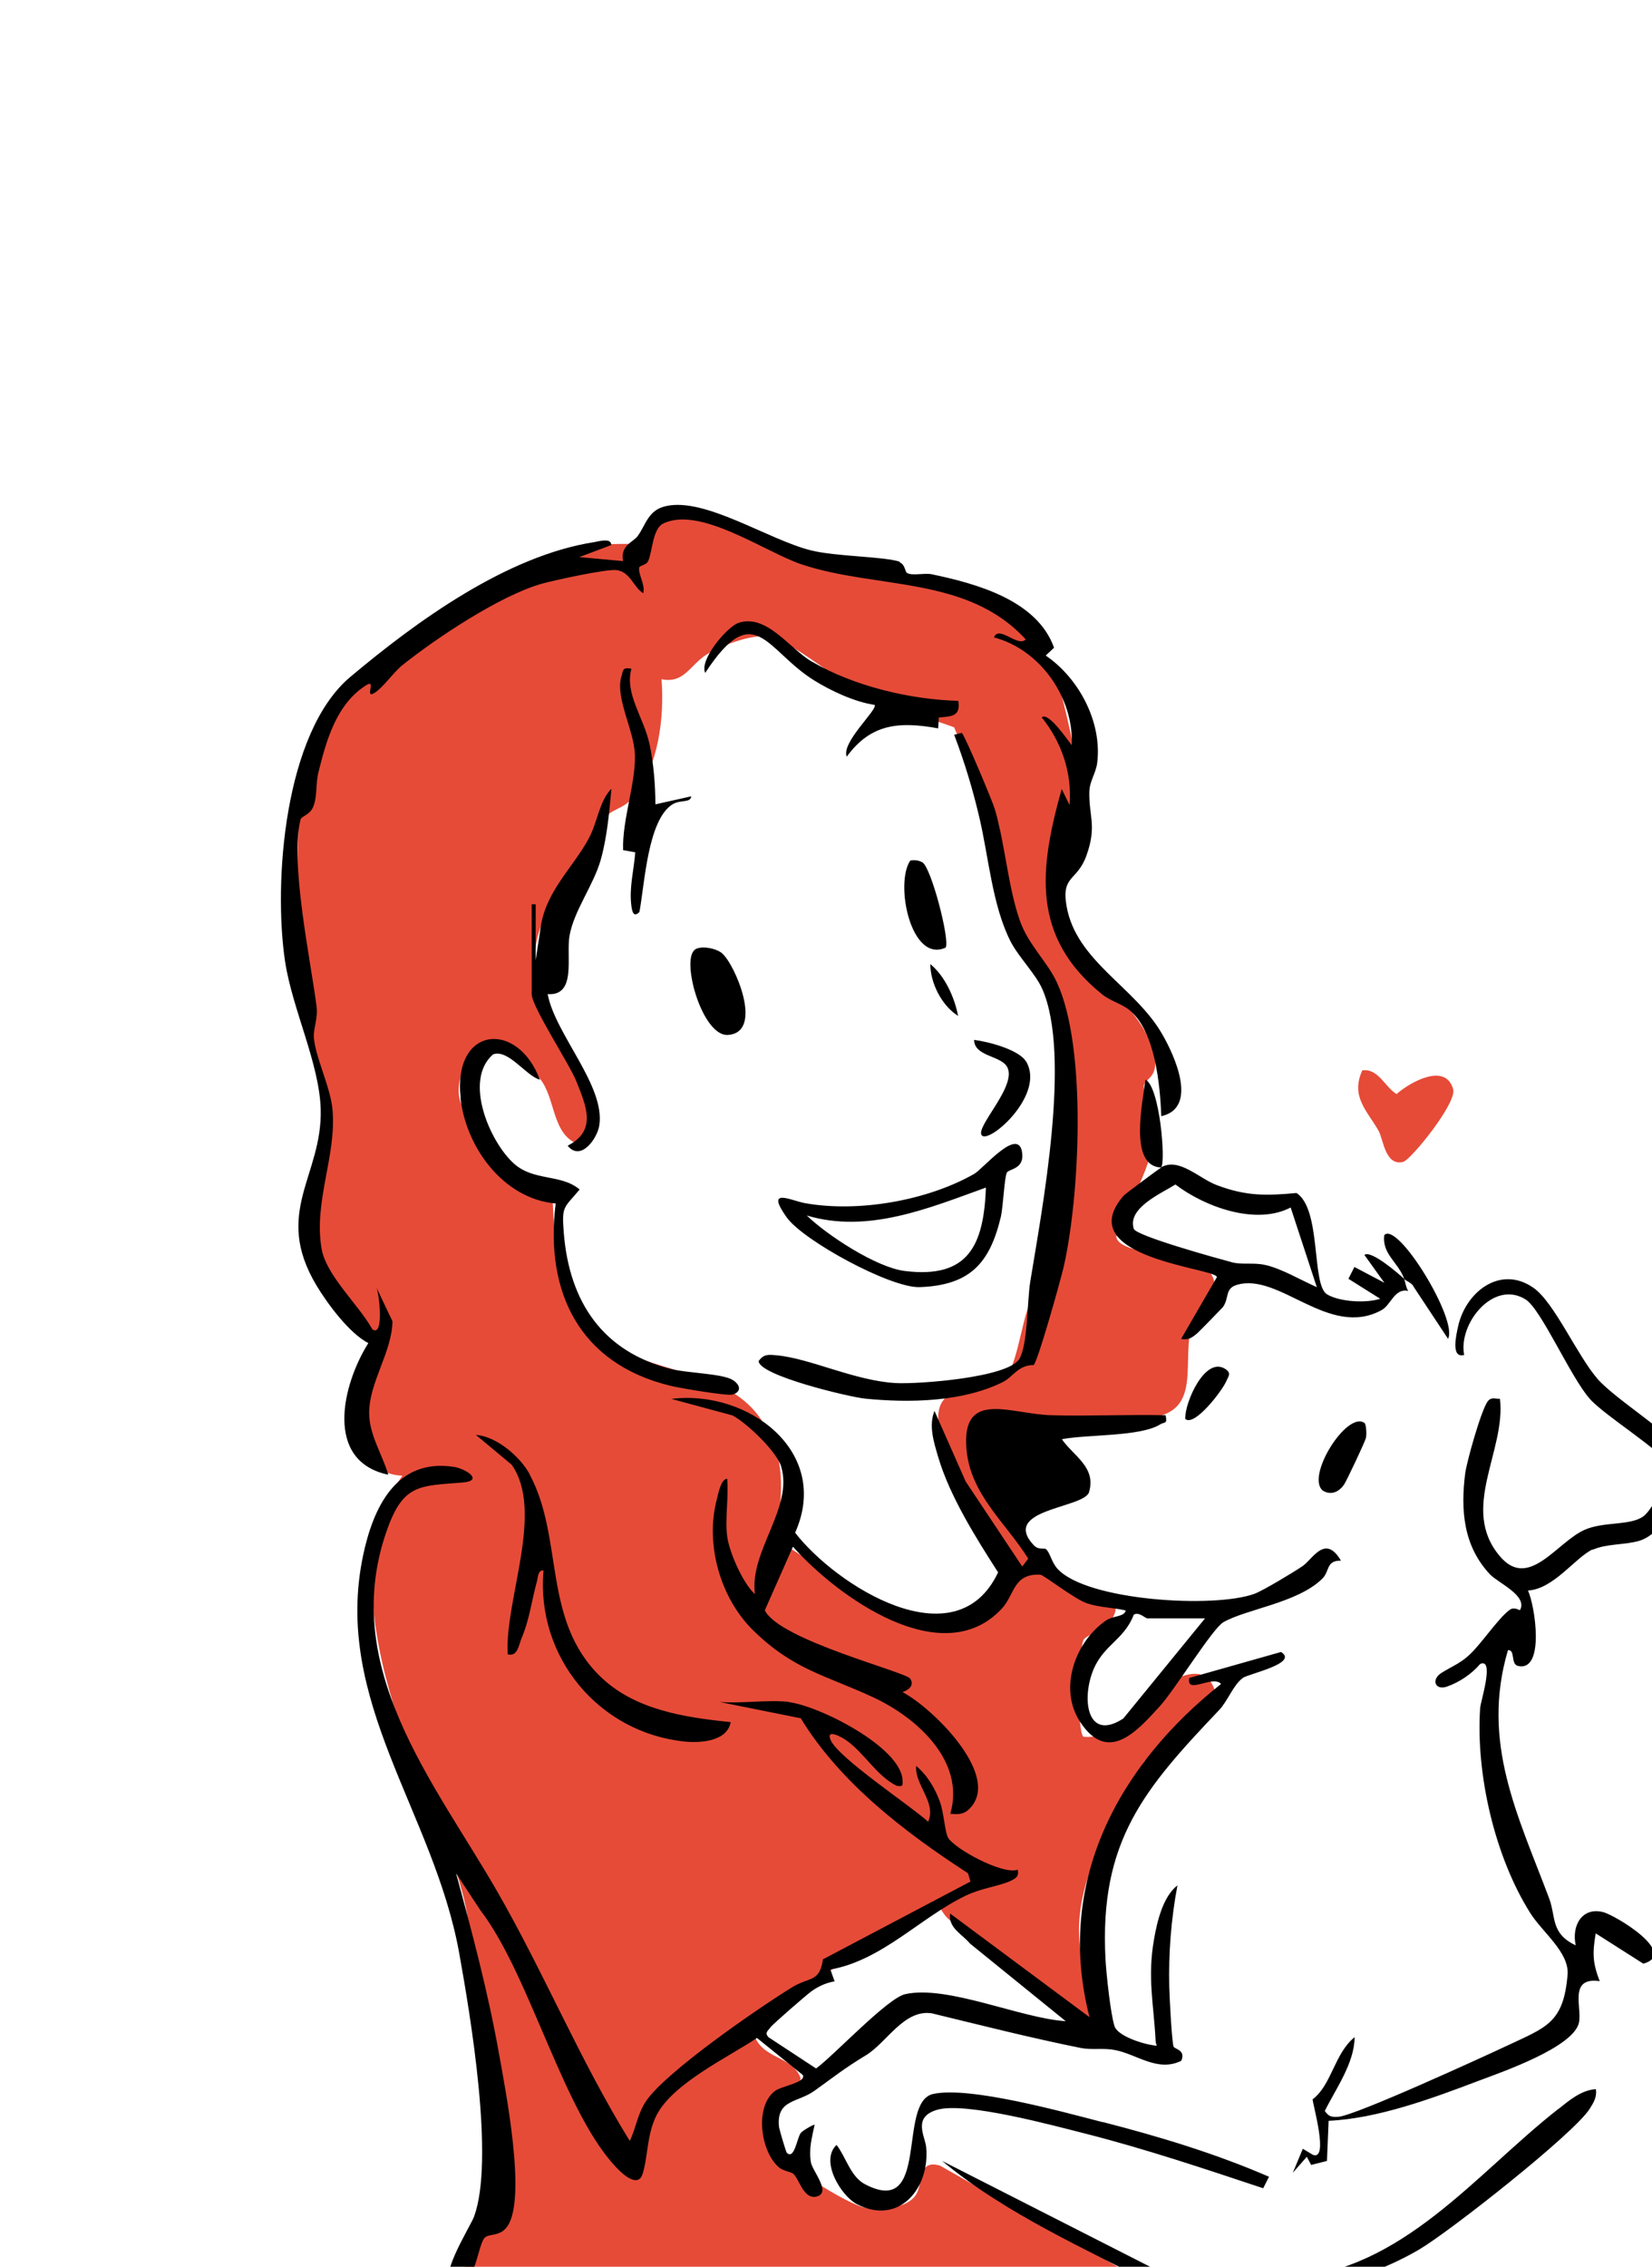 <?xml version="1.0" encoding="UTF-8"?>
<svg id="B.sonders" xmlns="http://www.w3.org/2000/svg" viewBox="0 0 99.21 136.06">
  <defs>
    <style>
      .cls-1 {
        fill: #e64b38;
      }
    </style>
  </defs>
  <g id="Carla">
    <path class="cls-1" d="M62.23,94.16s.88.11,1.26.29c1.23.58,2,1.9,3.49,1.65.31,1.58-1.73,1.95-1.91,2.34-.32.69-.4,5.52,0,5.81,2.47.21,3.63-2.65,5.5-3.47,1.03-.45,1.99-.56,2.39.71-.14,1.23-1.44,1.39-2.16,2.15-.48.5-.64,1.19-1.06,1.58-.3.28-.93.38-1.03.52-.14.2-.13,1-.34,1.45-.25.53-.83.79-1.11,1.28-1.41,2.55-2.74,5.35-2.41,8.33.11.97,1.35,3.94.96,4.52-.35.52-1.26.46-1.68.04-2.31-2.13-4.89-4.08-7.2-6.2-.34-.31-.49-.77-.83-1.08-1,.74-1.95,1.59-3.01,2.25-2.39,1.49-3.34,1.86-5.61,3.73-.66.55-2.41,1.12-2.23,1.98.48,1.6,2.31,1.31,2.83,2.69-.11,1.14-1.04,1.13-1.91,1.44-.38.31-.05,2.06.11,2.53.33.95,4.7,3.7,5.74,3.83.92.11,2.48.06,3.01-.83.41-.68.07-2.1,1.42-1.71l12.67,7.21c1.92,2.99-1.94,2.19-3.67,2-2.11-.24-4.56-.63-6.66-.99-.64-.11-1.38-.61-1.98-.61-.92-.01-2.82.81-4.07.92-1.44.12-3.48-.24-4.78,0-.7.13-1.19,1.08-2.39,1.2-1.87.19-2.44-.85-3.81-.98s-3.8-.07-5.27.02c-2.49.15-7.05,1.91-8.44-.9-.83-1.68.54-2.7,1.09-4.07,1.86-4.66.42-9-.36-13.67-.34-2.05-.47-4.45-.99-6.43-.96-3.67-3.05-7.74-4.17-11.4-1.31-4.31-2.25-9.84.54-13.71-2.63-.11-2.9-3.19-2.61-5.25.14-1.02,1.04-1.95.9-2.83-.21-1.26-2.25-2.52-2.93-3.79-1.32-2.42-.27-4.58-.13-7.04.27-4.59-1.25-9-1.45-13.65-.13-2.9-.24-8.82.85-11.38,1.71-3.99,10.69-8.34,14.07-11.3,1.92-.86,3.95-.64,5.99-.71l.28-.2c.16-.82.39-1.8,1.3-2.06,1.54-.45,8.16,3.39,10.35,4.04,2.87.85,6.08.45,8.79,1.73.8.38,3.42,3.29,3.76,4.13.29.7,1.25,4.77,1.27,5.45.1,2.46-.49,5.02-.75,7.42-.42,3.94,5.42,7.59,5.53,10.55.04,1.02-.6,1.07-.68,1.46s.57,1.95.58,2.64c.04,2.25-1.55,4.35-2.24,6.43.09,1.2,4.86.98,5.65,2.18.85,1.29-.69,1.87-1.06,2.96-.78,2.28.71,5.38-2.62,5.75-1.82.21-5.01.24-6.94.26-.75,0-3.12-.7-3.61-.03-.19.25-.05.49,0,.74.44,2.32,2.53,4.99,3.55,7,.17.34.13,1.03.21,1.11ZM62.37,57.38c-.21-.29-.74-.27-1.06-.97-1.05-2.26-.87-4.62-1.31-6.83-.18-.88-1.19-2.11-1.59-2.96-.46-.96-.67-2-1.11-2.96-1.69-.64-3.29-.95-4.95-1.75-1.92-.91-4.2-3.01-5.94-3.64-.97-.35-3.1.47-3.98,1.02-.99.63-1.35,1.76-2.7,1.48.17,2.3-.17,5.21-1.68,7.06-.56.69-1.17.71-1.55,1.09-.14.14-2.11,2.93-2.29,3.22-.4.64-.29,1.42-.61,2.03-.24.46-.77.66-1.07,1.32-.25.56-.5,1.73-.42,2.35.33,2.35,1.94,4.71,2.79,6.8.34.83,1.63,4.08-.09,4.07-1.7-.55-1.41-2.79-2.4-3.98-.12-.14-2.29-1.83-2.43-1.88-1.69-.51-2.78,1.94-2.33,3.29.32.97,2.81,4.53,3.7,4.92.55.24,1.53-.05,1.81.35.16,3.44.23,7.21,3.44,9.24,3.19,2.02,7.4,1.5,9.38,4.98,1.41,2.48.78,4.19.8,6.87l8.15,5.26,4.16-.59c1.2-.73,1.1-1.93,1.9-2.91-.78-.95-1.83-1.67-2.42-2.79-.43-.82-1.23-2.77-1.57-3.7-1.46-3.97-.56-4.33,3.42-5.08.83-1.19.98-4.14,1.77-5.11.37-.45,1.23-.26,1.42-.8s-.03-1.67.03-2.36c.28-3.04.42-5.37.46-8.37.06-3.81.6-3.04-1.06-6.6-.26-.56-.42-1.73-.67-2.08ZM82.81,67.92c.26.47.39,2.1,1.46,1.82.46-.12,3.23-3.53,3-4.36-.46-1.64-2.62-.4-3.4.29-.72-.44-1.09-1.55-2.06-1.42-.72,1.6.31,2.43,1,3.66Z"/>
    <path d="M47.37,102.17c1.82.22,6.7,2.68,6.83,4.66.02.37.03.42-.36.36-1.21-.61-1.96-2-3.02-2.73-.25-.18-1.24-.73-.94-.02.47,1.09,4.78,3.93,5.86,4.91.52-1.15-.82-2.22-.72-3.35.66.55,1.14,1.35,1.43,2.16.24.68.29,1.8.49,2.15.36.64,3.25,2.24,4.18,1.92.08.4-.09.5-.41.66-.69.33-1.74.43-2.7.89-2.72,1.3-5.03,3.89-8.14,4.44l.25.71c-.5.08-1.02.32-1.42.62-.31.23-2.28,1.94-2.42,2.13-.15.21-.39.34-.12.61l2.85,1.87c1.08-.79,4.28-4.22,5.35-4.46,2.52-.57,6.97,1.46,9.64,1.62l-5.75-4.66c-.46-.56-1.32-.94-1.19-1.8l8.37,6.22c-2.08-8.07,1.71-15.1,7.9-20-.49-.57-2.11.68-1.91-.36l5.51-1.56c1.09.67-1.94,1.31-2.28,1.55-.58.41-.91,1.38-1.43,1.93-4.51,4.74-7.21,7.87-6.83,14.97.05.88.3,3.26.54,4.01.19.58,1.63,1.04,2.22,1.13.5.08.26.08.25-.24-.11-2.19-.5-3.8-.1-6.08.18-1.05.53-2.58,1.41-3.26-.38,2.02-.54,4.06-.49,6.12.02.7.14,3.04.25,3.54.04.18.76.19.47.87-1.43.7-2.66-.4-4-.65-.67-.13-1.36.01-2.03-.12-2.99-.6-5.98-1.36-8.95-2.08-1.66-.26-2.72,1.76-3.93,2.5-1.44.88-1.82,1.22-3.12,2.15-1.02.73-2.28.51-2.13,2.14.02.19.42,1.53.47,1.58.46.45.62-.92.84-1.19.12-.15.79-.53.83-.49-.16.77-.36,1.45-.22,2.26.09.52,1.26,1.83.33,2.05-.78.18-1.04-1.07-1.38-1.36-.19-.16-.6-.15-.89-.41-1.1-.97-1.45-3.64-.22-4.57.4-.3,1.9-.51,1.67-.96l-2.75-2.22c-1.77,1.18-5.09,2.74-6.05,4.67-.57,1.15-.49,2.44-.82,3.49-.24.77-1.01.17-1.39-.2-3.29-3.19-5.33-11.69-8.34-15.61l-1.47-2.23c.96,3.54,1.91,7.1,2.56,10.73.39,2.2,1.69,8.72.53,10.44-.43.64-1.07.44-1.35.68-.46.39-.51,2.92-1.85,3.06-1.25-.26.95-3.67,1.19-4.31,1.24-3.4-.21-12.02-.9-15.85-1.54-8.48-7.62-15.09-5.76-23.86.6-2.81,1.96-5.83,5.45-5.29.68.1,1.85.83.5.94-2.52.2-3.51.09-4.47,2.71-3.04,8.3,2.78,15.26,6.55,21.8,2.83,4.91,5,10.2,7.98,15.01.38-.79.47-1.63.97-2.38,1.19-1.77,6.72-5.57,8.74-6.82,1.07-.67,1.69-.29,1.89-1.7l8.86-4.67-.15-.5c-3.78-2.45-7.68-5.43-10.04-9.3l-4.88-.98c1.34.11,2.88-.15,4.19,0ZM43.66,88.76c-.37.04-.52.88-.6,1.19-.73,2.69.17,5.94,2.16,7.9,2.42,2.38,4.36,2.7,7.22,4.03,2.61,1.21,5.55,3.83,4.63,6.99.61.07.94,0,1.31-.48,1.57-2.02-2.45-5.92-4.18-6.82.36-.12.73-.4.46-.81s-7.85-2.31-8.73-4.1l1.69-3.82c2.65,2.98,8.98,7.58,12.56,3.7.75-.81.67-2.1,2.29-2.02.2,0,2.06,1.47,2.81,1.72s1.56.25,2.33.43c-.11.4-.75.3-1.19.6-1.86,1.28-2.87,4.09-1.55,6.09,1.67,2.54,3.4.57,4.78-.94.91-1,3.16-4.66,3.81-5.04,1.35-.79,4.46-1.16,5.94-2.61.47-.45.22-1.11,1.13-1.09-.95-1.63-1.7-.08-2.31.33-.55.37-2.35,1.46-2.89,1.66-2.42.88-10.04.42-11.81-1.49-.38-.41-.44-.95-.7-1.19-.09-.09-.44.07-.73-.23-2.05-2.18,3.01-2.22,3.31-3.19.45-1.5-.93-2.17-1.63-3.18,1.51-.3,4.73-.14,5.92-.9.24-.15.43.02.31-.54-2.27-.05-4.56.06-6.83,0-2.45-.05-5.43-1.6-5.13,2.02.22,2.73,2.36,4.42,3.71,6.59l-.36.47-3.4-5.11-1.87-4.23c-.36.89-.04,1.87.22,2.76.69,2.35,2.28,4.88,3.6,6.93-2.53,5.38-9.74.79-12.19-2.38,2.19-4.89-2.87-8.61-7.43-8.03l3.67.99c.84.44,2.65,2.16,2.92,3.06.75,2.5-1.93,5.1-1.57,7.67-.74-.66-1.55-2.54-1.67-3.47-.14-1.06.1-2.37,0-3.47ZM67.48,103.14c-2.08,1.37-2.51-.88-1.92-2.64s1.9-1.96,2.53-3.58c.31-.19.68.22.81.22h3.47l-4.9,6ZM54.04,33.72c-.93-.32-3.84-.31-5.32-.68-2.57-.63-6.36-3.2-8.73-2.66-1.07.24-1.19,1.1-1.69,1.79-.27.38-1.06.55-.88,1.51l-2.63-.24,1.91-.72c.04-.46-.76-.22-1.01-.18-5.27.82-10.67,4.75-14.65,8.09s-4.63,12.35-3.92,17.08c.43,2.85,2.07,6.14,2.14,8.89.1,3.98-2.88,6.16-.26,10.55.67,1.12,1.99,2.89,3.12,3.47-1.58,2.51-2.66,7.09,1.2,7.9-.36-1.22-1.15-2.39-1.15-3.71,0-1.84,1.37-3.65,1.4-5.5l-.97-2.04c.17.31.48,3.05-.24,2.52-.81-1.47-2.77-3.21-3.05-4.85-.48-2.82.9-5.55.66-8.32-.12-1.37-1.04-3.18-1.12-4.34-.04-.55.26-1.16.16-1.88-.36-2.79-1.61-8.66-.96-11.21.05-.2.54-.26.75-.74.27-.63.15-1.41.32-2.08.47-1.9,1.08-4.13,2.89-5.25.61-.38-.14.85.47.48.53-.33,1.13-1.22,1.68-1.67,2.07-1.65,5.8-4.13,8.3-4.87.75-.22,3.99-.92,4.57-.84.84.12.99,1.01,1.6,1.39.13-.5-.29-1.1-.25-1.52.02-.17.44-.14.56-.44.24-.6.27-1.92.88-2.22,2.21-1.09,6.14,1.72,8.33,2.45,4.51,1.5,9.93.66,13.45,4.5-.48.5-1.6-.88-1.91-.12,2.8.73,4.81,3.66,4.67,6.47-.22-.27-1.4-2.03-1.8-1.67,1.2,1.49,1.83,3.34,1.67,5.26l-.47-.96c-1.36,4.85-1.83,8.87,2.41,12.31.53.43,1.18.57,1.67.97,1.53,1.25,1.83,4.49,1.9,6.36,2.24-.5.8-3.65.04-4.95-1.63-2.82-5.16-4.36-5.73-7.67-.32-1.85.63-1.47,1.19-3.01.65-1.79.14-2.39.18-3.87.02-.61.4-1.12.47-1.7.31-2.45-1.1-5.1-3.09-6.45l.5-.47c-1.01-2.85-4.66-3.85-7.35-4.41-.45-.09-1.18.11-1.48-.08-.12-.07-.12-.52-.44-.63ZM95.66,93.02c.82-.37,1.97-.28,2.81-.54,1.69-.53,3.11-3.7,2.45-5.33-.43-1.05-3.85-3.1-4.97-4.37-1.24-1.42-2.6-4.6-3.86-5.48-1.99-1.39-4.08.25-4.53,2.34-.09.44-.46,1.92.37,1.69-.37-1.87,1.76-4.54,3.69-3.33.94.59,2.68,4.63,3.85,5.96.9,1.03,4.56,3.27,4.67,3.96s-.88,2.69-1.45,3.1c-.79.57-2.36.3-3.51.8-1.68.73-3.36,3.65-5.1,1.6-2.44-2.86.37-6.32,0-9.46-.28.02-.51-.13-.73.15-.38.47-1.27,3.63-1.36,4.34-.28,2.22-.1,4.36,1.49,6.05.49.52,2.29,1.28,1.8,2.15-.01.03-.33-.22-.6-.03-.69.48-1.75,2.11-2.51,2.78-.53.47-1.06.67-1.61,1.02-.63.4-.37,1.06.33.82.75-.26,1.49-.76,2-1.36.88-.39.03,2.24,0,2.64-.27,3.97.88,8.94,3.01,12.31.73,1.16,2.35,2.36,2.24,3.7-.24,2.92-1.3,3.16-3.65,4.27-1.47.69-9.15,4.21-10.12,4.26-.41.02-.56,0-.81-.35.67-1.35,1.78-2.87,1.79-4.43-1.22.99-1.37,2.86-2.52,3.73,0,.29,1,3.72.01,3.33l-.6-.36-.6,1.44.84-.96.26.49.95-.24.1-2.41c2.94-.13,6.21-1.34,8.98-2.39,1.38-.52,5.78-2.03,6.06-3.53.17-.91-.63-2.73,1.24-2.46-.43-1.11-.44-1.69-.24-2.87l2.86,1.82c2.14-.61-1.69-2.92-2.43-3.1-1.26-.31-1.89.83-1.63,2-1.53-.72-1.18-1.73-1.6-2.83-1.86-4.95-4.11-9.35-2.47-14.89.46-.04.14.85.61.95,1.63.36,1.01-3.66.59-4.53,1.54-.08,2.85-1.99,3.89-2.47ZM57.3,44.1c.61,1.6,1.12,3.28,1.51,4.95.56,2.36.78,5.31,1.88,7.46.48.94,1.51,1.95,1.91,2.87,1.74,3.98-.01,13.14-.73,17.56-.19,1.18-.14,3.75-.65,4.62-.65,1.13-6.04,1.53-7.42,1.46-2.49-.14-5.18-1.5-7.19-1.67-.46-.04-.75-.08-1.05.35.03.87,5.43,2.15,6.37,2.25,2.67.27,5.87.21,8.29-.99.62-.31.93-1.03,1.85-1.02.25-.17,1.63-5.13,1.8-5.86.97-4.2,1.42-13.17-.39-17.09-.6-1.3-1.72-2.26-2.24-3.75-.71-2.04-.88-4.57-1.49-6.65-.16-.54-1.8-4.43-1.99-4.6l-.47.12ZM68.79,64.81c-.17,1.37-1.02,5.21.95,5.27-.19.11-2.15,1.57-2.26,1.69-3.25,3.75,5.58,4.34,5.6,4.89l-2.15,3.71c.45.08.65-.07.97-.34.12-.1,1.47-1.49,1.54-1.57.39-.54.11-1.11.82-1.33,2.57-.79,5.54,3.24,8.71,1.51.56-.3.78-1.34,1.6-1.15-.14-.22-.16-.48-.24-.72.15.15.47.23.58.49l2.05,3.1c.62-1.11-3.03-7.09-3.83-6.22-.14,1.14.84,1.62,1.2,2.63-.32-.31-2.02-1.77-2.39-1.44l1.2,1.67-1.8-.95-.36.71,1.91,1.2c-.85.27-2.44.19-3.2-.27-.94-.58-.32-5.11-1.83-6.08-1.84.17-3.02.19-4.78-.47-1.07-.4-2.28-1.69-3.35-1.07.29-.26-.07-4.87-.95-5.27ZM75.98,75.93c-.69-.16-1.39,0-1.99-.16-.82-.22-5.76-1.58-5.9-2.01-.41-1.24,1.65-2.13,2.5-2.66,1.76,1.34,4.83,2.47,6.92,1.38l1.57,4.78c-.94-.41-2.11-1.11-3.09-1.33ZM31.82,88.51c-.57-1.07-2.01-2.3-3.24-2.38l2.15,1.79c1.98,2.83-.44,8.15-.24,11.38.6.16.66-.56.83-.96.49-1.16.6-2.24.92-3.4.07-.25.06-.72.4-.67-.46,5.19,3.33,9.76,8.52,10.27.95.09,2.52-.03,2.72-1.17-2.73-.28-5.74-.72-7.81-2.72-3.53-3.41-2.19-8.28-4.26-12.14ZM27.65,65.87c.31,2.96,2.56,6.09,5.72,6.37-.66,5.33,1.44,9.62,6.89,10.94.56.14,3.41.62,3.73.53.56-.16.48-.6-.01-.89-.63-.37-2.68-.4-3.66-.64-4.1-1.03-6.12-4-6.46-8.15-.13-1.67-.02-1.47.95-2.63-1.12-.95-2.75-.48-3.95-1.56-1.43-1.28-3.05-4.99-1.25-6.55.91-.34,1.98,1.29,2.81,1.52-1.33-3.58-5.21-3.23-4.76,1.05ZM66.21,127.38c-2.37-.61-7.99-2.17-10.17-1.69s-.15,7.48-4.09,5.42c-.87-.45-1.15-1.64-1.71-2.36-1.02.94.26,3.06,1.23,3.56,2.54,1.3,4.39-.98,4.15-3.43-.06-.65-.84-1.8.66-2.24,1.71-.5,7.03.96,8.98,1.45,3.56.91,7.11,2.1,10.6,3.26l.35-.69c-3.2-1.39-6.61-2.42-10-3.29ZM61.39,69.25c-.17-1.73-2.34.9-2.88,1.21-2.82,1.61-6.97,2.33-10.16,1.76-.85-.15-2.43-1-1.1.86,1.01,1.4,6.23,4.24,7.98,4.18,3.05-.11,4.22-1.46,4.88-4.24.13-.57.21-2.38.36-2.64.13-.22,1.01-.2.92-1.12ZM59.21,71.28c-.13,3.45-1.04,5.49-4.88,5.01-1.7-.21-4.65-2.14-5.88-3.33,3.67,1.1,7.33-.44,10.77-1.68ZM32.17,54.28h-.24v5.39c0,.75,2.24,4.14,2.68,5.23.6,1.5,1.25,2.97-.52,3.87.79.98,1.78-.44,1.9-1.21.38-2.37-2.66-5.5-3.1-7.89,1.75.13,1.1-2.25,1.31-3.49.26-1.51,1.45-3.05,1.88-4.58.38-1.35.51-2.87.64-4.26-.76.79-.81,1.98-1.39,3.04-.93,1.7-2.56,3.14-2.86,5.28l-.3,1.98v-3.35ZM93.57,126.6c-4.98,3.91-9.32,9.68-16.18,10.15l-2.85,1.09c3.7-.12,7.47-.93,10.7-2.82,1.8-1.06,9.26-6.92,10.23-8.44.24-.38.44-.71.37-1.18-.89.06-1.6.68-2.26,1.2ZM48.76,39.72c-1.36-.8-2.7-2.87-4.39-2.34-.68.21-2.39,2.22-2.02,3.01,2.96-4.51,3.64-1.37,6.51.43,1.04.65,2.45,1.31,3.66,1.49.23.26-2.02,2.25-1.67,3.11,1.46-2,3.17-2.12,5.49-1.7l.04-.65c.75-.08,1.32-.04,1.17-1-2.89-.08-6.27-.88-8.78-2.35ZM37.31,40.62c-.36,1.32.78,3.22.82,4.7.04,1.77-.77,3.89-.71,5.71l.73.13c-.08,1.07-.38,2.14-.23,3.23.04.33.14.71.48.35.31-1.6.49-5.59,2.02-6.48.45-.26,1.06-.06,1.09-.46l-2.15.48c0-1.16-.11-2.47-.35-3.6-.34-1.61-1.51-3.04-1.09-4.54-.52-.09-.49.04-.6.47ZM69.67,137.33l.79-.56-13.88-7.06c3.9,3.24,8.63,5.27,13.09,7.62ZM41.73,57.01c-.85.6.45,5.26,2.01,5.11,2.15-.17.39-4.27-.39-4.91-.35-.29-1.25-.47-1.62-.21ZM55.39,51.76c-.24-.13-.46-.14-.72-.11-.95,1.37.03,6.19,2.12,5.23.27-.44-.87-4.83-1.4-5.12ZM61.62,63.72c-.43-.72-2.29-1.2-3.12-1.3.01.96,1.48.94,1.93,1.54.82,1.09-1.93,3.72-1.46,4.2s3.83-2.47,2.65-4.45ZM79.49,89.5c.48.27.95.03,1.24-.41.15-.23,1.25-2.55,1.3-2.78.05-.21.02-.83-.09-.9-1.07-.74-3.6,3.32-2.46,4.09ZM73.63,82.94c.12-.31.36-.51-.05-.77-1.21-.78-2.44,2.02-2.4,3,.56.5,2.25-1.75,2.44-2.22ZM55.87,57.87c0,1.14.69,2.5,1.67,3.11-.22-1.11-.78-2.38-1.67-3.11Z"/>
  </g>
</svg>
